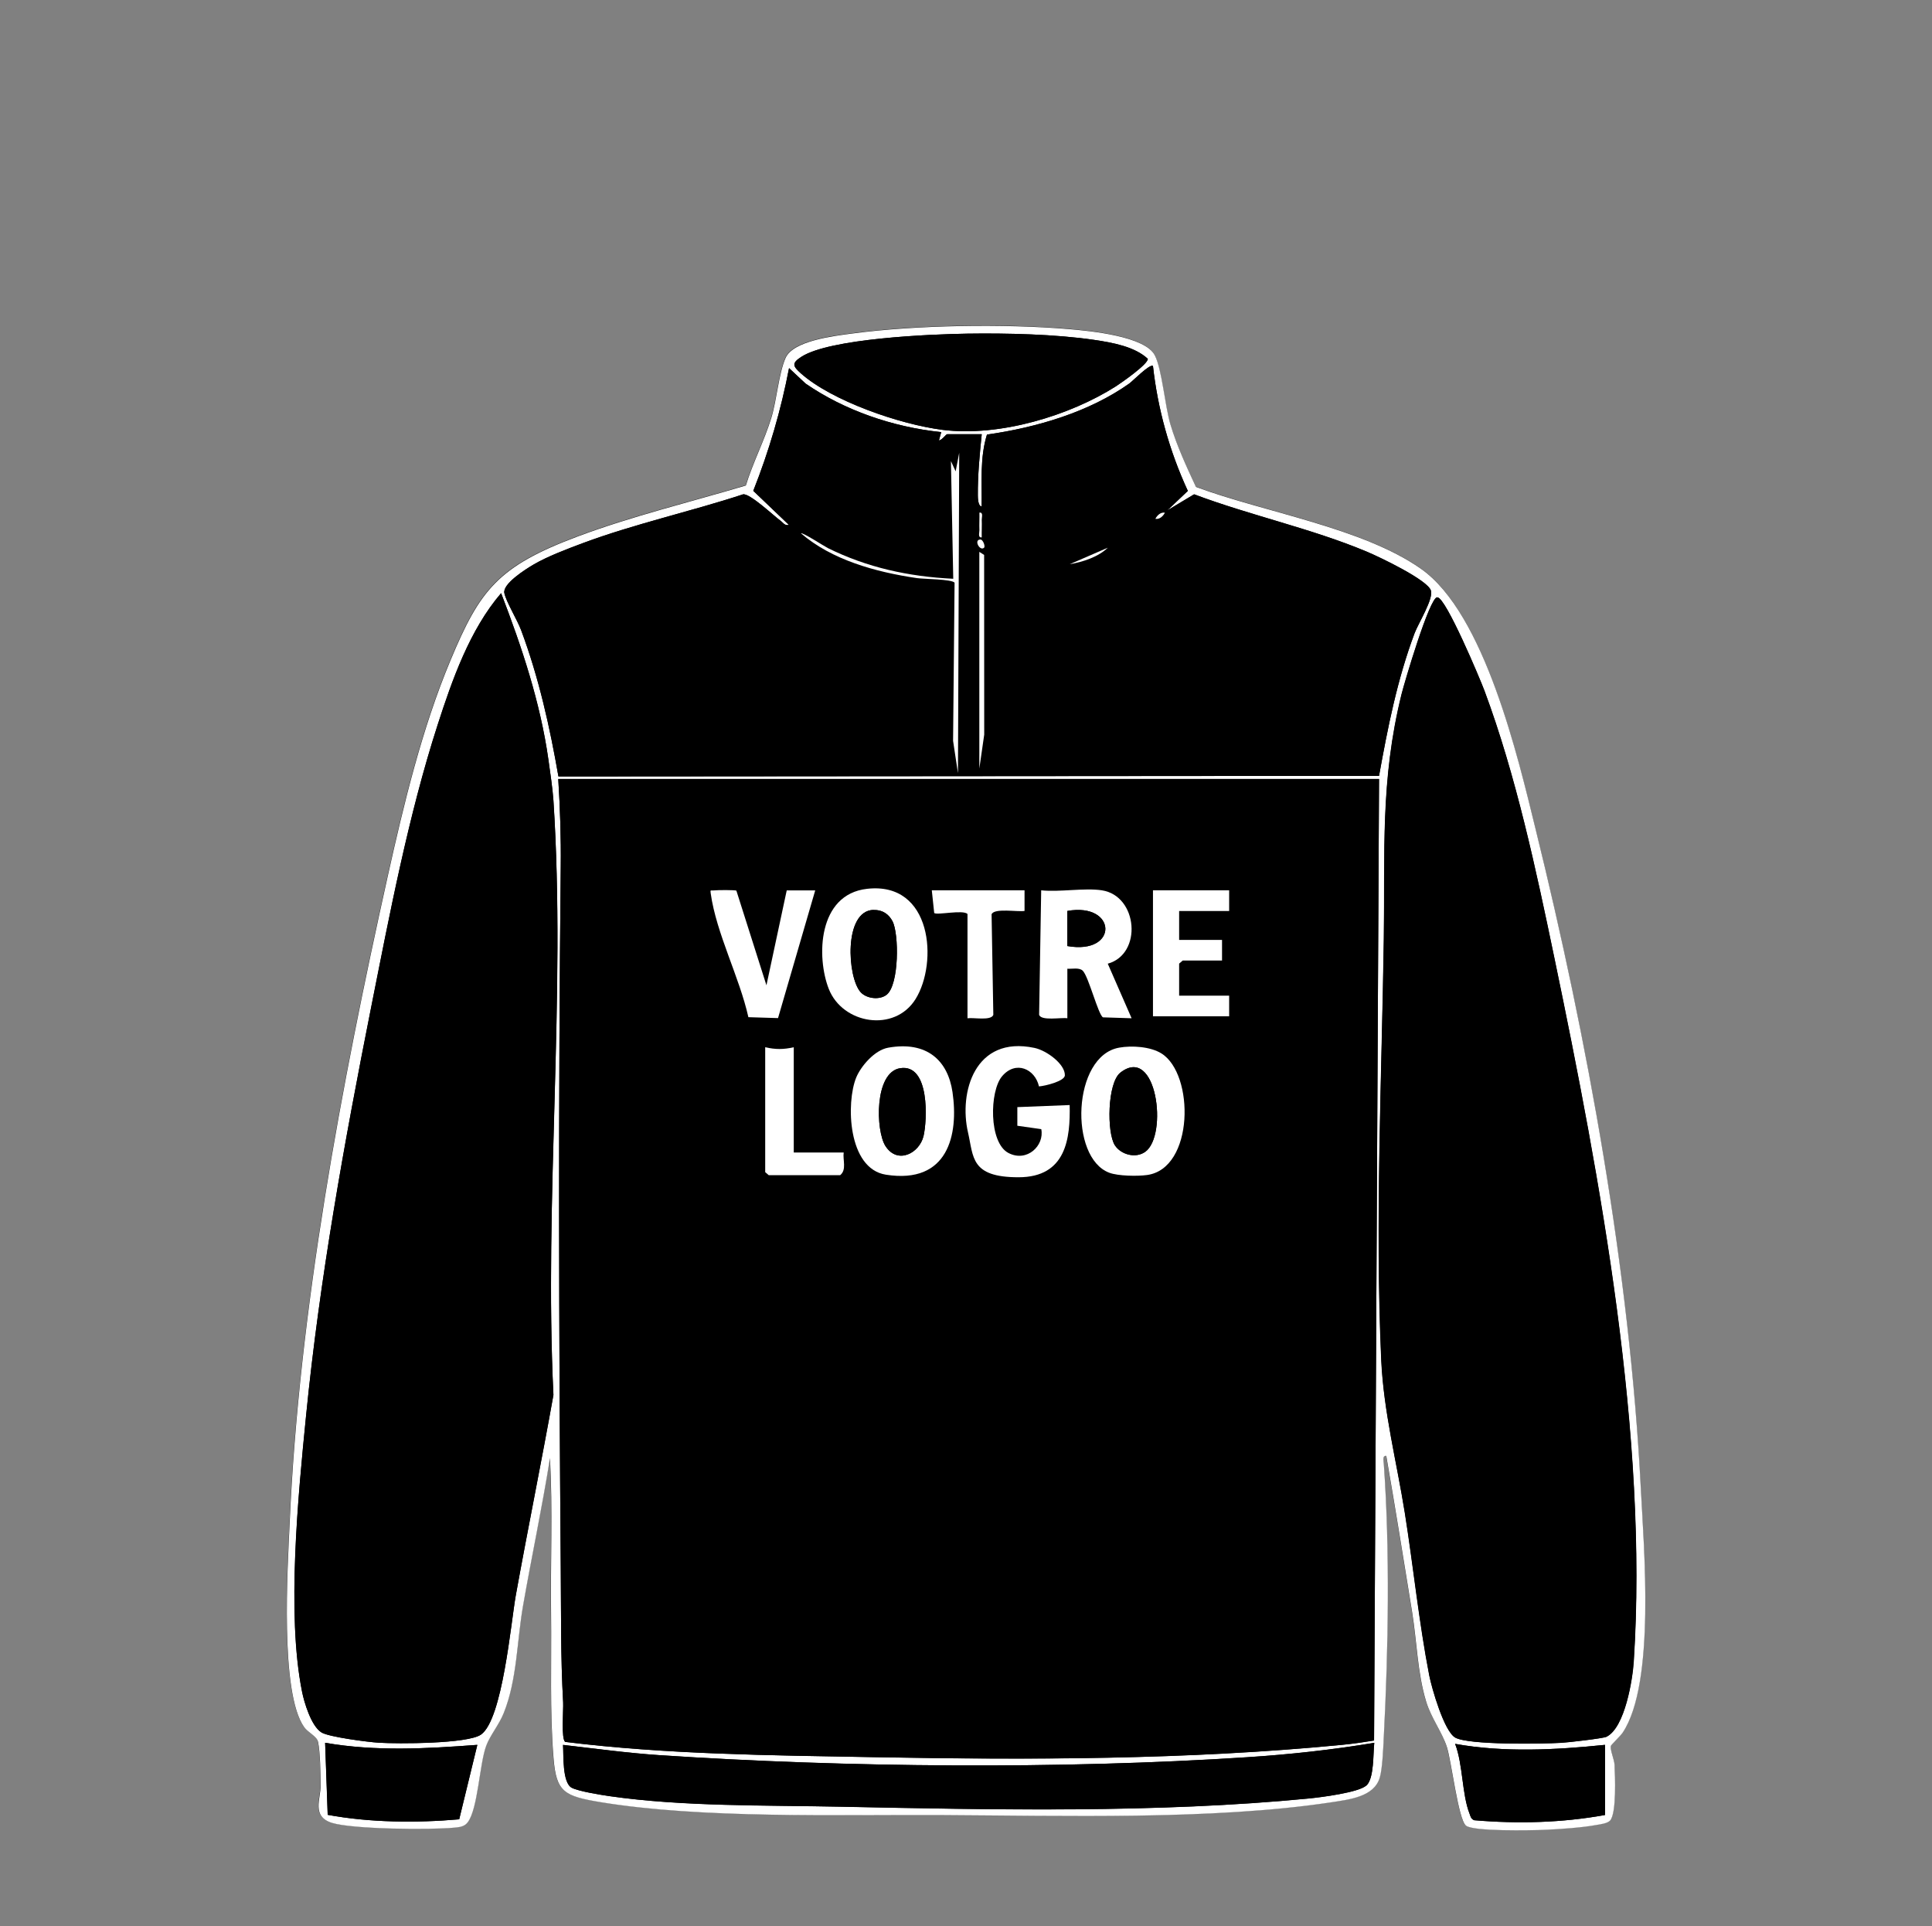 <?xml version="1.0" encoding="UTF-8"?>
<svg id="Calque_1" xmlns="http://www.w3.org/2000/svg" version="1.1" viewBox="0 0 2333.2 2325.8">
  <rect x="0" y="0" width="2333.2" height="2325.8" fill="#808080" stroke="none"/>
  <!-- Generator: Adobe Illustrator 29.6.1, SVG Export Plug-In . SVG Version: 2.1.1 Build 9)  -->
  <defs>
    <style>
      .st0 {
        fill: #fff;
      }
    </style>
  </defs>
  <path d="M1674,1758.1c10.9,62.7,21,125.7,31.2,188.5,5.7,35.4,6.4,73.1,16.8,107.5,6.1,20.1,19.3,36.9,25.2,55.4,5.4,16.8,13.8,87.1,22.9,94.7,8.6,7.2,79.1,5.7,94.9,5.1,17.8-.8,45.2-2.6,62.3-5.8,5.2-1,13.4-1.8,16.8-5.3,8.1-8.4,6.1-54.4,5.5-67.5-.3-6.3-5.4-17.6-4.5-22.6.3-1.6,11.6-12,14.4-16.3,39.6-59.6,25.5-223.1,21.8-295.2-13.4-261.8-64.1-540.6-127.3-796.8-20.8-84.1-61-259.4-138.5-313.5-70.8-49.4-188.3-67.8-271.4-98.6-11.5-24.7-23-49.6-30.8-75.4-6.8-22.4-10.3-66.3-18.8-83.4-11.7-23.2-77.9-29.6-104.1-31.8-77.2-6.5-184.3-5-261,5.3-22.6,3-71.7,8.7-80.9,29.5-8.2,18.5-10.7,51.1-17.2,72.4-8.5,27.7-22.2,54.1-30.8,81.7-67.6,20.1-137.7,37-203.3,61.6-96.2,36-117.8,64.5-153.1,148.8-34.8,83-56.6,173.9-75.9,260.7-56.2,252.5-107.3,524.9-118.6,781.9-2.3,53-12,204.8,17.5,246.3,4.5,6.3,15.2,10.8,16.8,17.9,2.7,12.6,2.9,38.6,3.1,52.4.2,16-11.5,37.6,13.6,45.3,25.3,7.8,120.2,8.6,148.7,5.7,6.3-.7,11.7-1.6,15.4-6.5,12.4-16.5,14.1-70.6,22.4-92.7,4.7-12.4,15.4-25.1,21-39.1,16.3-40.6,16-86.8,23.3-129.3,10.4-59.5,23.1-119,32.6-178.6,3.4,62.6.5,125.6,1.3,188.3.8,56.6-1.6,117.9,3,174.3,3.3,40.6,12.7,45.6,56.8,52.9,122.3,20.1,286.7,15,413,15.6,144.9.7,325.6,6.1,467.8-15.2,23.6-3.5,53.1-6.7,60.2-30.1,3.2-10.6,4.2-35.8,4.8-48.2,5.4-106.2,7.5-225.6,0-331.4-.2-2.7-1.8-9.5,2.9-8.8h0Z"/>
  <path class="st0" d="M1674,1758.1c-4.8-.7-3.1,6.1-2.9,8.8,7.6,105.8,5.5,225.2,0,331.4-.6,12.3-1.6,37.6-4.8,48.2-7,23.4-36.6,26.5-60.2,30.1-142.2,21.3-322.9,15.9-467.8,15.2-126.3-.6-290.7,4.5-413-15.6-44.1-7.3-53.5-12.3-56.8-52.9-4.7-56.5-2.3-117.7-3-174.3-.8-62.7,2.1-125.7-1.3-188.3-9.5,59.6-22.2,119-32.6,178.6-7.4,42.4-7,88.7-23.3,129.3-5.6,14-16.3,26.7-21,39.1-8.3,22.1-10,76.2-22.4,92.7-3.7,5-9.1,5.9-15.4,6.5-28.5,2.9-123.4,2.1-148.7-5.7-25-7.8-13.3-29.3-13.6-45.3-.2-13.8-.4-39.8-3.1-52.4-1.5-7-12.3-11.5-16.8-17.9-29.5-41.5-19.9-193.3-17.5-246.3,11.2-257,62.4-529.4,118.6-781.9,19.3-86.7,41.1-177.7,75.9-260.7,35.3-84.3,57-112.8,153.1-148.8,65.7-24.6,135.7-41.5,203.3-61.6,8.5-27.6,22.3-54.1,30.8-81.7,6.5-21.3,9-53.8,17.2-72.4,9.2-20.8,58.3-26.5,80.9-29.5,76.7-10.3,183.8-11.8,261-5.3,26.2,2.2,92.5,8.6,104.1,31.8,8.6,17,12.1,61,18.8,83.4,7.8,25.9,19.3,50.7,30.8,75.4,83.1,30.8,200.6,49.1,271.4,98.6,77.5,54.1,117.8,229.4,138.5,313.5,63.2,256.2,113.9,534.9,127.3,796.8,3.7,72.1,17.8,235.6-21.8,295.2-2.8,4.3-14.1,14.7-14.4,16.3-.9,5,4.2,16.3,4.5,22.6.6,13,2.6,59.1-5.5,67.5-3.4,3.5-11.7,4.4-16.8,5.3-17.1,3.2-44.4,5-62.3,5.8-15.9.7-86.3,2.1-94.9-5.1-9.2-7.7-17.5-77.9-22.9-94.7-5.9-18.4-19.2-35.3-25.2-55.4-10.4-34.4-11.1-72.1-16.8-107.5-10.2-62.8-20.3-125.8-31.2-188.5h0ZM1167.8,402.9c-44.8.7-166,5.8-200.3,28.1-11.6,7.5-10.2,11.1-.3,19.9,37.3,33.1,119.1,61.6,171.3,68.2,68.8,8.6,153.5-17.3,208.9-52.5,6.9-4.4,39.3-27.1,38.7-33.3-15.9-14.8-42.6-19.6-64.9-22.9-47.1-6.9-105.4-8.2-153.5-7.5h0ZM1185.6,524.3h-41.7c-1.5,0-6.5,7.4-10,7.5l2.8-10c-59-6.1-117.4-26.6-163.8-58.6l-20-18.7c-9.6,50.3-24.1,100-43.2,148.2l43.1,41.2c-5.4,1.1-6.8-2.6-10.1-5-8.8-6.4-36.5-32.8-45.2-32-63.9,21-130.9,35.6-193.8,59-18.7,7-42.6,16-59.3,25.8-10.4,6.1-37.7,23.5-35.3,34.5,2.3,10.8,15.6,32.3,20.3,44.9,21.4,57.3,34.7,117.3,45,176.5l991-.7c10.5-58.1,21.9-116.2,42.9-172.2,4.5-12,23.1-41.6,19.7-51.7-4.3-12.9-62.4-40.6-78-47.1-66.8-27.9-139.9-43.4-207.9-69l-32.5,19.5,24.9-23.6c-22.3-48.2-36.4-99-42.1-150.8-3.4-3.4-24.8,18.5-28.7,21.2-48.1,34.1-111,52.9-171.8,61.6-8.7,28.2-5.9,57.8-6.4,86.7-4.4,0-4.6-10.6-4.6-13.3-.2-24.3,2.2-49.8,4.7-73.9h0ZM605.2,716.2c-38.1,44.2-59.5,105.7-76.7,159-35.3,109.3-58.1,229.3-80.4,341.5-32.3,162.9-62.1,327.9-78.5,492.7-9.6,96.9-23.7,239.2-4.9,333.2,2.5,12.8,11.1,41.8,23.5,49.4,8.9,5.5,56,11.6,69,12.4,22.9,1.4,107.5,1.4,123.6-9.8,26.1-18.2,36.2-135.5,42-167.9,14.6-80.8,31-161.4,45.5-242.2-11.4-236,15.3-483,0-717.8-1-14.6-4-34.6-6.1-49.6-9.7-68.8-32-135.5-57.1-200.9h0ZM1735.8,721.3c-9.3,0-39.9,104.1-43.1,117.1-25.8,104.3-19.8,190.3-21.4,295.5-2.5,166.5-10.7,342.3-3.1,508.5,2.8,62.4,18.7,123.1,28.5,184.7,10.2,64.3,17.2,132.7,29.5,196.2,2.9,14.8,17.9,67.5,31.4,75,16.3,9.1,104.4,7.6,127.7,6.3,7.9-.4,50.6-5.3,54.8-7.3,22.5-11,31.7-70.1,33-91,17.6-271.6-40.2-581.9-95.8-849.2-22.1-106.2-46.3-220.5-84.5-323-5.3-14.2-46.7-112.7-56.8-112.7h0ZM1665.4,940.6h-991.2c2.2,35.4,3.4,70.5,3,106-3,281.5-2.3,564.2,0,844.7.5,55.2-.2,109.6,2.9,164.5.5,8.6-2.7,44.6,2.6,47.6,123.3,15.2,247.9,16.2,372.4,18.4,188,3.4,378.5,3.3,565.8-14.9,12.8-1.2,25.9-3.2,38.5-5.2l6-1161.2h0ZM576.5,2107c-61.4,4.6-122.9,8.1-183.9-2.5l3.1,87c51.1,9.4,106.9,9.9,158.8,5.4l21.9-89.9h0ZM1650.1,2156.1c9.5-8.9,8-38.9,9.5-51.6-50.3,8.4-102.5,14.1-153.7,17.4-225.4,14.7-484,12.5-709.6-2.5-38.8-2.6-77.8-8-116.4-12.4.8,11.7-1.1,45.8,10.6,51.8,8.5,4.3,35,8.6,45.8,10.1,88.2,12.7,188.9,10.8,278.4,12.7,183.9,3.8,383.1,7.9,565.8-9.9,14.7-1.4,60.6-7.3,69.5-15.7h0ZM1938.3,2107c-59.5,6.1-122.1,9.4-181-1.2,9.6,25,8.1,60.8,17.5,84.5,1.2,3.1,1.5,6,5.5,7.7,52.5,4.5,106.2,3.1,158-6.3v-84.7h0Z"/>
  <path d="M1665.4,940.6l-6,1161.2c-12.6,2-25.7,4-38.5,5.2-187.3,18.2-377.8,18.3-565.8,14.9-124.5-2.3-249.1-3.2-372.4-18.4-5.2-3.1-2.1-39.1-2.6-47.6-3.1-54.9-2.4-109.3-2.9-164.5-2.3-280.5-3-563.2,0-844.7.4-35.5-.8-70.7-3-106h991.2s0,0,0,0ZM1047,1073.3c-59.5,6.8-61.1,82.8-46.1,120.9,16.7,42.4,79.3,53,104.8,12.2,27.2-43.7,20.3-142.2-58.7-133.1ZM889.3,1075.5c-1.6-.9-23-.8-27-.3-4.2.5-4.8-1.4-4.1,3.6,6.8,48.6,34.6,101.1,45.5,149.5l35.8,1.1,44.9-154.2h-34.4l-24.5,114.6-36.3-114.3h0ZM1237.3,1075.1h-112.1l2.9,27.4c3.4,2.9,35.1-4.2,40.2,1.2v125.9c7.5-1.1,28.4,3.3,31.2-4.1l-2.1-121.4c3-7.9,31.3-2.6,39.8-4.1v-24.9h0ZM1330.7,1075.1c-20.8-3.2-51.3,2.4-73.3,0l-2.5,150.4c2.9,7.6,26.3,2.8,34.1,4.1v-59.8c5.9.4,14.5-1.8,18.7,2.5,7.1,7.4,18.5,52.8,24.3,56.2l34.6,1.1-28.8-65.9c42.1-11.5,36.5-81.9-7.1-88.6h0ZM1484.4,1075.1h-91.9v152h91.9v-24.9h-60.3v-38.6l4.3-3.7h47.4v-24.9h-51.7v-34.9h60.3v-24.9h0ZM1254.7,1311.8c7.6-.5,31.2-6.4,31.4-13.4.3-13.4-21.9-29.9-36.7-33.1-72.3-15.3-91.3,54-80.3,102,6.9,29.9,21.9,54.2,61,54.2,58,0,62.5-47.7,61.8-87.2l-63.2,2.5v22.5l28.9,4.1c4,19.8-17.2,40.3-39.6,28.8-24-12.4-22.9-74.7-7.8-92.6,16.6-19.7,39.9-8.7,44.6,12.1h0ZM958.6,1264.6c-12.6,2.8-21.9,2.8-34.5,0v150.8l4.3,3.7h86.2c8.2-6.6,3-18.5,4.3-27.4h-60.3v-127.1h0ZM1072.8,1265.1c-16.8,3-33.3,22.7-38.8,36.1-12.2,30-10.4,110,35.9,117.3,75.4,11.9,87.9-48.5,80.4-99.7-5.6-38.2-30.9-61.9-77.5-53.7h0ZM1351.4,1265.1c-56.4,10-60.7,132.9-11.7,151.1,10.6,3.9,33.7,4.3,45.3,2.7,57.1-7.6,57.7-122.2,17.4-146.9-13.3-8.2-35.4-9.7-51.1-6.9h0Z"/>
  <path d="M1185.6,524.3c-2.5,24.2-4.9,49.7-4.7,73.9,0,2.7.2,13.3,4.6,13.3.4-28.9-2.3-58.5,6.4-86.7,60.8-8.6,123.7-27.5,171.8-61.6,3.9-2.7,25.3-24.6,28.7-21.2,5.8,51.8,19.9,102.6,42.1,150.8l-24.9,23.6,32.5-19.5c68,25.6,141.1,41.1,207.9,69,15.6,6.5,73.7,34.2,78,47.1,3.4,10.1-15.2,39.8-19.7,51.7-21,56-32.4,114.1-42.9,172.2l-991,.7c-10.3-59.2-23.6-119.2-45-176.5-4.7-12.6-18-34.1-20.3-44.9-2.4-11,24.9-28.4,35.3-34.5,16.7-9.8,40.6-18.8,59.3-25.8,62.8-23.4,129.8-38,193.8-59,8.7-.8,36.5,25.6,45.2,32,3.2,2.4,4.7,6,10.1,5l-43.1-41.2c19.1-48.2,33.6-97.9,43.2-148.2l20,18.7c46.4,32,104.8,52.5,163.8,58.6l-2.8,10c3.5,0,8.6-7.5,10-7.5h41.7,0ZM1156.8,933.1l1.5-386.3-4.3,22.4-5.7-12.4,2.8,142.1c-54.2-2.6-104.2-13.7-151.3-37-4.7-2.3-30.7-19.3-32.5-17.9,36.9,31.8,89.4,46.7,140.1,54.1,8,1.2,41.9,1.2,45.4,5.5l-1.8,191,5.8,38.5h0ZM1185.6,648.9c-.2-7,.4-14.2,0-21.2-.1-3,2.2-9.3-2.8-8.7.2,7-.4,14.2,0,21.2.1,3-2.2,9.3,2.8,8.7ZM1406.8,619.1c-5.2-.8-9.4,3.4-11.5,7.4,5.2.8,9.4-3.4,11.5-7.4ZM1188.4,661.4c1.8-1.7-1.3-9.9-4.3-9.9-8.6,0-.8,14.7,4.3,9.9ZM1337.8,661.4l-45.9,19.9c16.2-2.7,34.9-9,45.9-19.9ZM1182.7,666.4v261.7l5.9-41v-217c-.1,0-5.9-3.7-5.9-3.7h0Z"/>
  <path d="M605.2,716.2c25.1,65.4,47.4,132.1,57.1,200.9,2.1,14.9,5.1,35,6.1,49.6,15.3,234.8-11.4,481.7,0,717.8-14.4,80.8-30.9,161.4-45.5,242.2-5.8,32.4-16,149.7-42,167.9-16.1,11.3-100.7,11.3-123.6,9.8-13-.8-60.2-6.9-69-12.4-12.4-7.6-21-36.6-23.5-49.4-18.8-94.1-4.7-236.3,4.9-333.2,16.3-164.9,46.1-329.8,78.5-492.7,22.3-112.2,45-232.2,80.4-341.5,17.2-53.3,38.6-114.7,76.7-159h0Z"/>
  <path d="M1735.8,721.3c10.1,0,51.5,98.5,56.8,112.7,38.2,102.5,62.4,216.7,84.5,323,55.6,267.3,113.4,577.7,95.8,849.2-1.3,20.9-10.5,80-33,91-4.1,2-46.8,6.9-54.8,7.3-23.3,1.3-111.4,2.8-127.7-6.3-13.5-7.5-28.5-60.2-31.4-75-12.4-63.6-19.3-131.9-29.5-196.2-9.8-61.6-25.6-122.3-28.5-184.7-7.6-166.2.7-342,3.1-508.5,1.6-105.1-4.4-191.2,21.4-295.5,3.2-13,33.8-117,43.1-117.1h0Z"/>
  <path d="M1650.1,2156.1c-9,8.4-54.9,14.3-69.5,15.7-182.7,17.8-381.9,13.7-565.8,9.9-89.5-1.8-190.2,0-278.4-12.7-10.8-1.6-37.3-5.8-45.8-10.1-11.7-6-9.8-40.1-10.6-51.8,38.5,4.5,77.6,9.8,116.4,12.4,225.6,15,484.2,17.1,709.6,2.5,51.2-3.3,103.4-9,153.7-17.4-1.5,12.7,0,42.6-9.5,51.6h0Z"/>
  <path d="M1167.8,402.9c48-.7,106.4.6,153.5,7.5,22.3,3.3,49.1,8.1,64.9,22.9.6,6.2-31.8,28.9-38.7,33.3-55.4,35.2-140.2,61.1-208.9,52.5-52.2-6.6-134.1-35.1-171.3-68.2-9.9-8.8-11.3-12.3.3-19.9,34.3-22.3,155.5-27.4,200.3-28.1h0Z"/>
  <path d="M576.5,2107l-21.9,89.9c-51.9,4.5-107.7,4-158.8-5.4l-3.1-87c60.9,10.6,122.5,7.1,183.8,2.5h0Z"/>
  <path d="M1938.3,2107v84.7c-51.9,9.4-105.5,10.8-158,6.3-4-1.7-4.3-4.5-5.5-7.7-9.4-23.8-7.9-59.5-17.5-84.5,59,10.6,121.5,7.3,181,1.2h0Z"/>
  <path class="st0" d="M1330.7,1075.1c43.6,6.7,49.2,77,7.1,88.6l28.8,65.9-34.6-1.1c-5.8-3.4-17.2-48.8-24.3-56.2-4.2-4.3-12.8-2.1-18.7-2.5v59.8c-7.8-1.2-31.2,3.5-34.1-4.1l2.5-150.4c22,2.4,52.4-3.2,73.3,0h0ZM1289,1142.4c62.3,11,60.1-53,0-42.4v42.4Z"/>
  <path class="st0" d="M1047,1073.3c79-9.1,85.9,89.4,58.7,133.1-25.4,40.8-88.1,30.2-104.8-12.2-15-38.1-13.5-114.1,46.1-120.9ZM1054.8,1098.8c-36.2,1.1-31.6,81.6-15.4,99.4,7,7.7,22.7,9.8,31.4,3,15.1-12.1,14.9-73.4,7.1-88.6-4.4-8.4-11.9-14.1-23.1-13.7h0Z"/>
  <path class="st0" d="M1072.8,1265.1c46.6-8.2,71.9,15.5,77.5,53.7,7.5,51.1-5,111.5-80.4,99.7-46.4-7.3-48.2-87.3-35.9-117.3,5.5-13.4,22-33.2,38.8-36.1h0ZM1087.1,1289.9c-31.4,5-29.7,75.6-17.7,94.1,14.6,22.5,40.9,8.6,45.9-12.1,4.4-18.3,8-87.7-28.2-82h0Z"/>
  <path class="st0" d="M1351.4,1265.1c15.6-2.8,37.8-1.3,51.1,6.9,40.2,24.8,39.7,139.3-17.4,146.9-11.6,1.6-34.7,1.2-45.3-2.7-49-18.1-44.8-141.1,11.7-151.1h0ZM1383,1390.9c27.8-19.6,14.1-129.9-29.9-95.7-15.9,12.4-16.6,72.5-6.7,87.8,7.3,11.2,24.9,16.2,36.6,7.9Z"/>
  <path class="st0" d="M1254.7,1311.8c-4.7-20.9-28-31.8-44.6-12.1-15.1,17.9-16.2,80.2,7.8,92.6,22.4,11.6,43.6-9,39.6-28.8l-28.9-4.1v-22.5l63.2-2.5c.8,39.5-3.7,87.2-61.8,87.2s-54.1-24.4-61-54.2c-11.1-48.1,8-117.3,80.3-102,14.8,3.1,37,19.6,36.7,33.1-.1,7-23.8,12.9-31.4,13.4h0Z"/>
  <path class="st0" d="M889.3,1075.5l36.3,114.3,24.5-114.6h34.4l-44.9,154.2-35.8-1.1c-10.8-48.4-38.7-101-45.5-149.5-.7-5-.2-3.1,4.1-3.6,4-.5,25.3-.6,27,.3Z"/>
  <polygon class="st0" points="1484.4 1075.1 1484.4 1100.1 1424 1100.1 1424 1135 1475.8 1135 1475.8 1159.9 1428.3 1159.9 1424 1163.6 1424 1202.3 1484.4 1202.3 1484.4 1227.2 1392.4 1227.2 1392.4 1075.1 1484.4 1075.1"/>
  <path class="st0" d="M958.6,1264.6v127.1h60.3c-1.3,8.9,3.9,20.8-4.3,27.4h-86.2l-4.3-3.7v-150.8c12.6,2.8,21.9,2.8,34.5,0h0Z"/>
  <path class="st0" d="M1237.3,1075.1v24.9c-8.5,1.4-36.8-3.8-39.8,4.1l2.1,121.4c-2.8,7.4-23.7,3-31.2,4.1v-125.9c-5.2-5.5-36.8,1.7-40.2-1.2l-2.9-27.4h112.1,0Z"/>
  <path class="st0" d="M1156.8,933.1l-5.8-38.5,1.8-191c-3.5-4.3-37.4-4.3-45.4-5.5-50.7-7.4-103.3-22.3-140.1-54.1,1.9-1.4,27.8,15.5,32.6,17.9,47.1,23.3,97.1,34.4,151.3,37l-2.8-142.1,5.7,12.4,4.3-22.4-1.5,386.3h0Z"/>
  <polygon class="st0" points="1182.7 666.4 1188.5 670.1 1188.6 887.1 1182.7 928.1 1182.7 666.4"/>
  <path class="st0" d="M1337.8,661.4c-11.1,10.9-29.8,17.2-45.9,19.9l45.9-19.9Z"/>
  <path class="st0" d="M1185.6,648.9c-5,.6-2.7-5.7-2.8-8.7-.3-7,.2-14.2,0-21.2,5-.6,2.7,5.7,2.8,8.7.3,7-.2,14.2,0,21.2Z"/>
  <path class="st0" d="M1188.4,661.4c-5.1,4.7-12.9-10-4.3-9.9,3,0,6.1,8.3,4.3,9.9Z"/>
  <path class="st0" d="M1406.8,619.1c-2.1,4.1-6.3,8.3-11.5,7.4,2.1-4.1,6.3-8.3,11.5-7.4Z"/>
  <path d="M1289,1142.4v-42.4c60.1-10.7,62.3,53.3,0,42.4Z"/>
  <path d="M1054.8,1098.8c11.2-.3,18.7,5.3,23.1,13.7,7.9,15.2,8.1,76.5-7.1,88.6-8.6,6.9-24.4,4.7-31.4-3-16.3-17.8-20.8-98.3,15.4-99.4h0Z"/>
  <path d="M1087.1,1289.9c36.2-5.7,32.6,63.7,28.2,82-5,20.7-31.3,34.6-45.9,12.1-12-18.5-13.7-89.2,17.7-94.1h0Z"/>
  <path d="M1383,1390.9c-11.7,8.3-29.4,3.2-36.6-7.9-9.9-15.3-9.2-75.4,6.7-87.8,44-34.2,57.7,76.1,29.9,95.7Z"/>
</svg>